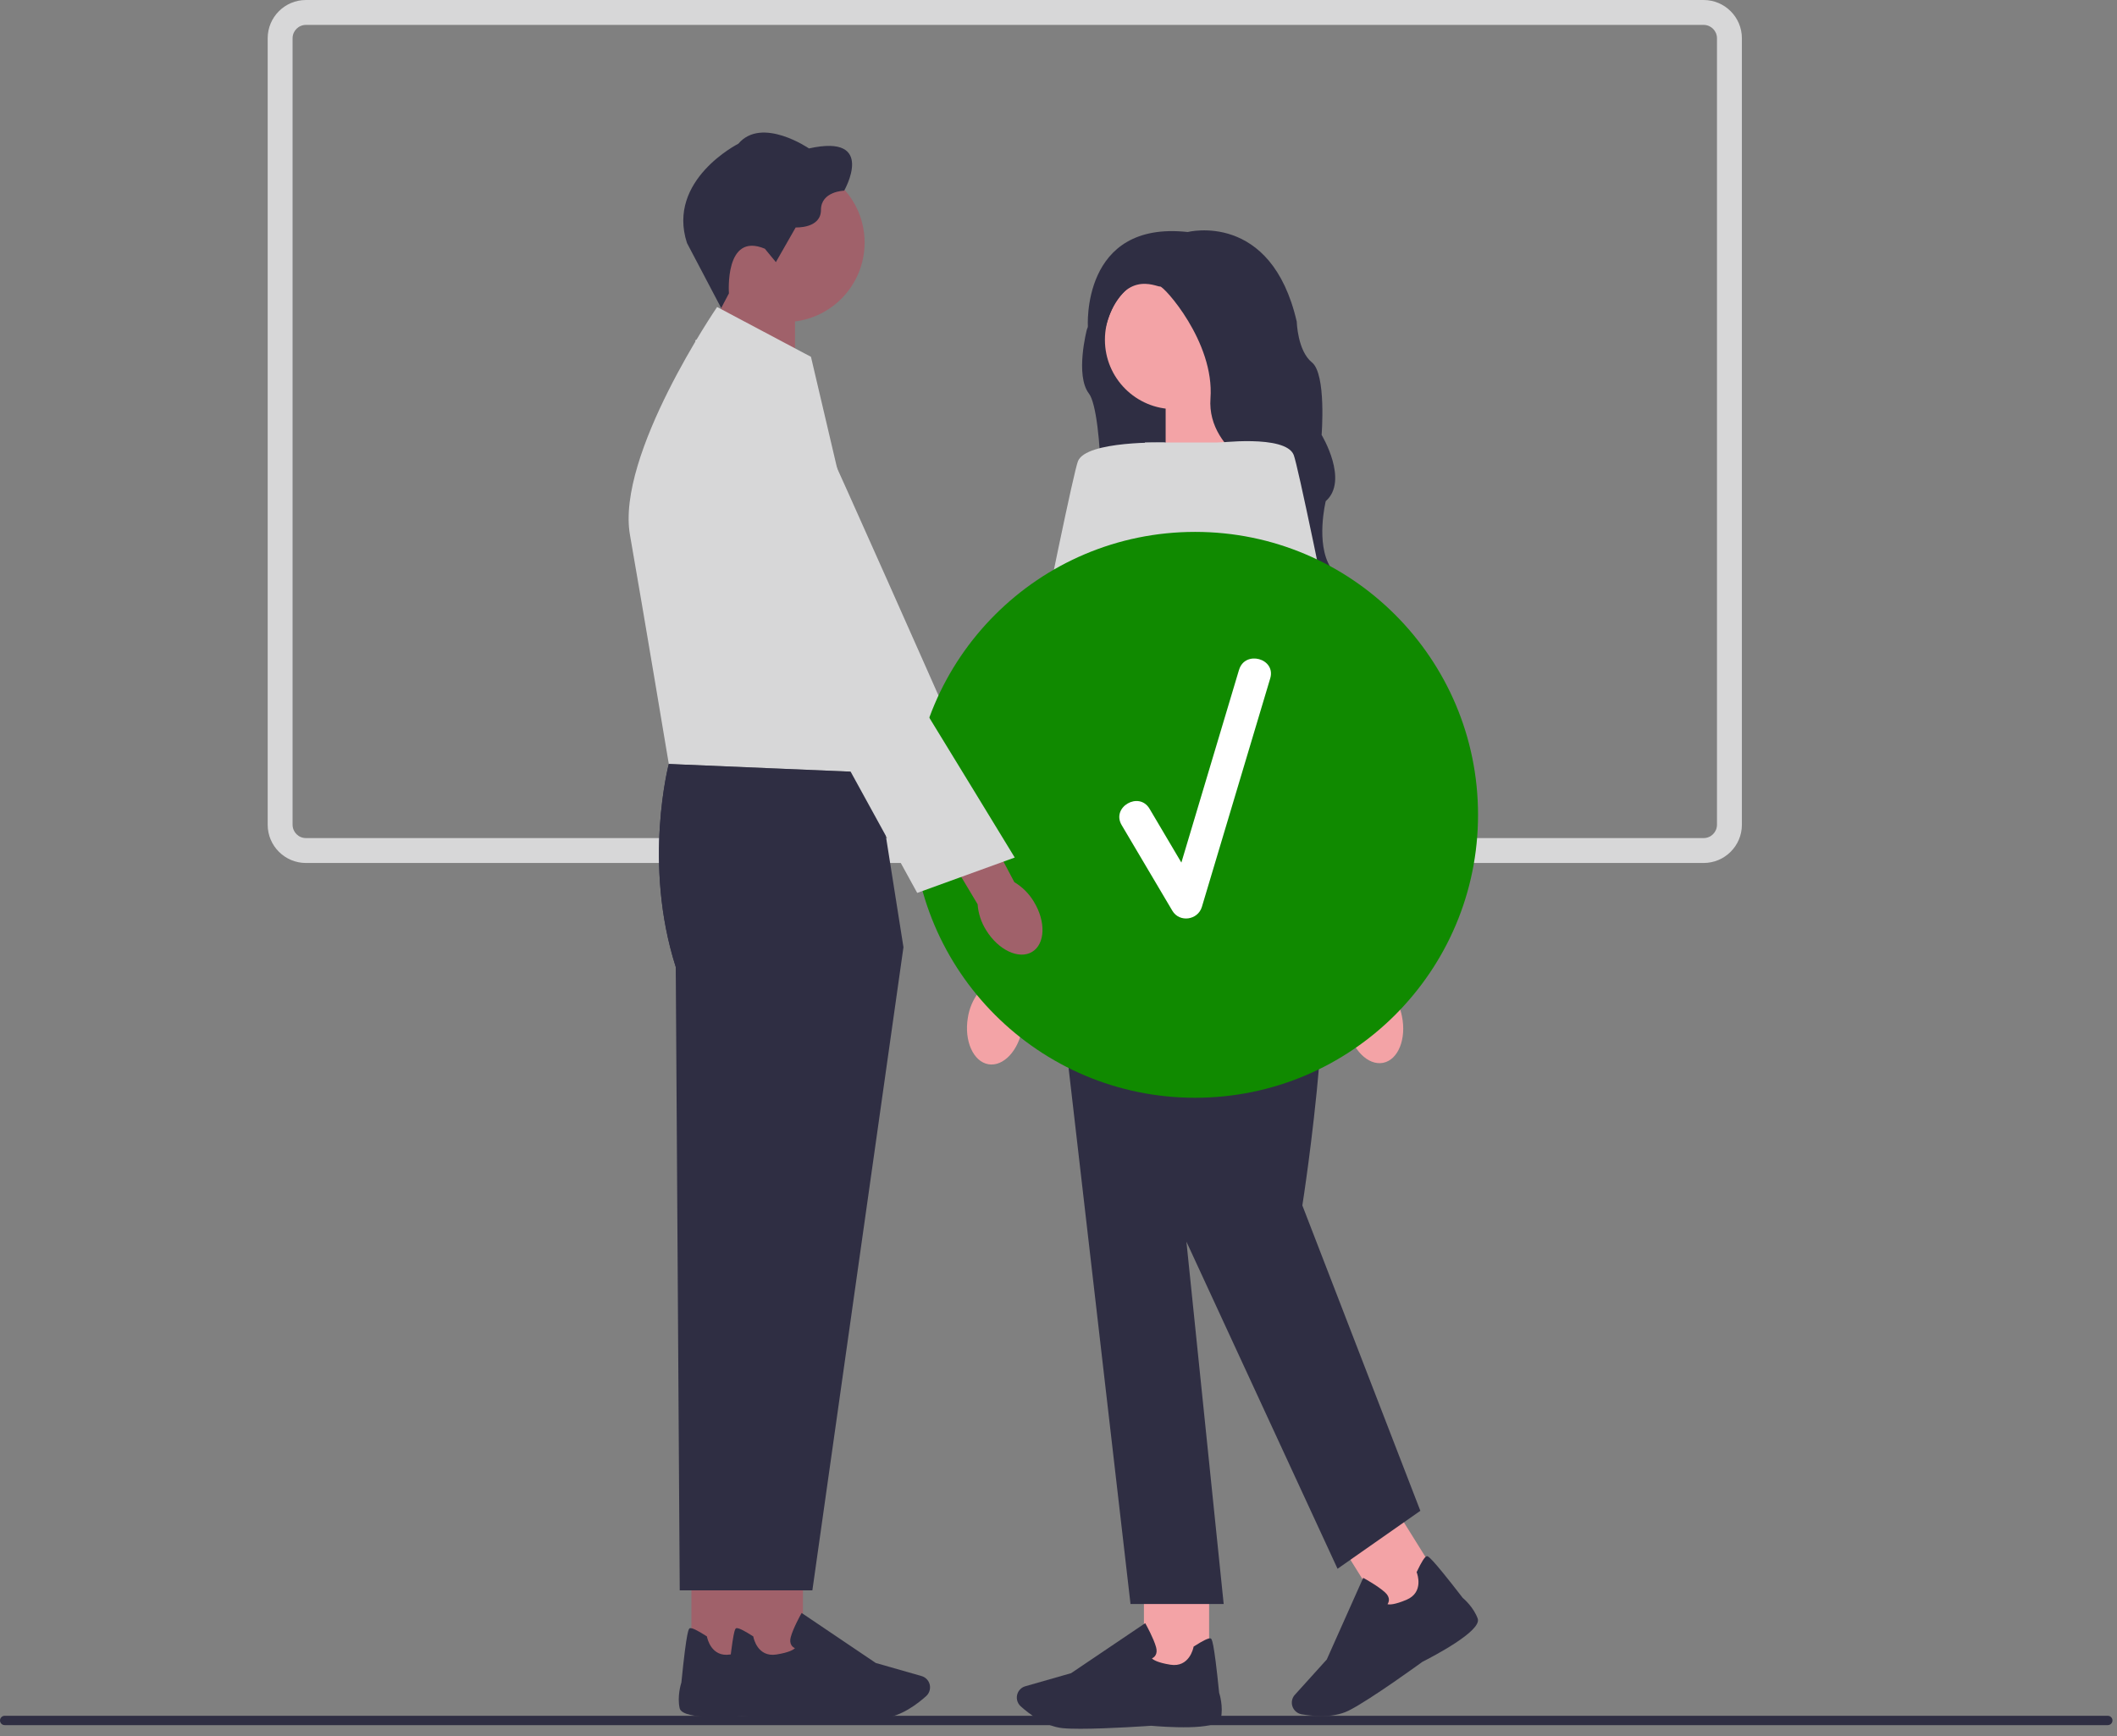 <svg width="189" height="155" viewBox="0 0 189 155" fill="none" xmlns="http://www.w3.org/2000/svg">
<rect x="0" y="0" width="189" height="155" fill="#808080" stroke="none"/>
<g clip-path="url(#clip0_6_319)">
<path d="M152.092 77.042H27.313C25.429 77.042 23.898 75.511 23.898 73.627V3.416C23.898 1.531 25.429 0 27.313 0H152.095C153.979 0 155.511 1.531 155.511 3.416V73.627C155.511 75.511 153.979 77.042 152.095 77.042H152.092ZM27.313 2.223C26.654 2.223 26.121 2.757 26.121 3.416V73.627C26.121 74.285 26.654 74.819 27.313 74.819H152.095C152.754 74.819 153.287 74.285 153.287 73.627V3.416C153.287 2.757 152.754 2.223 152.095 2.223H27.313Z" fill="#D7D7D8"/>
<path d="M188.596 153.593C188.596 153.824 188.41 154.01 188.179 154.01H0.417C0.186 154.01 0 153.824 0 153.593C0 153.362 0.186 153.176 0.417 153.176H188.179C188.41 153.176 188.596 153.362 188.596 153.593Z" fill="#2F2E43"/>
<path d="M89.585 76.723C90.435 78.626 90.09 80.636 88.817 81.217C87.545 81.795 85.822 80.722 84.971 78.818C84.621 78.062 84.465 77.229 84.518 76.386L81.022 68.277L85.057 66.596L88.076 74.769C88.737 75.286 89.254 75.956 89.582 76.723H89.585Z" fill="#A0616A"/>
<path d="M62.066 30.376C62.066 30.376 68.01 28.111 69.141 29.75C70.272 31.39 88.417 72.568 88.417 72.568L79.255 74.769L62.066 30.378V30.376Z" fill="#D7D7D8"/>
<path d="M63.858 33.822L70.978 36.162V25.915H64.52L63.858 33.822Z" fill="#A0616A"/>
<path d="M70.097 28.75C74.014 28.75 77.19 25.575 77.19 21.658C77.19 17.741 74.014 14.565 70.097 14.565C66.18 14.565 63.005 17.741 63.005 21.658C63.005 25.575 66.18 28.75 70.097 28.75Z" fill="#A0616A"/>
<path d="M68.291 22.213L69.269 23.4L71.037 20.304C71.037 20.304 73.293 20.421 73.293 18.745C73.293 17.069 75.364 17.022 75.364 17.022C75.364 17.022 78.296 11.903 72.223 13.251C72.223 13.251 68.01 10.366 65.918 12.831C65.918 12.831 59.495 16.066 61.332 21.696L64.386 27.502L65.078 26.187C65.078 26.187 64.659 20.671 68.291 22.208V22.213Z" fill="#2F2E43"/>
<path d="M67.546 140.167H61.727V148.424H67.546V140.167Z" fill="#A0616A"/>
<path d="M66.901 153.154C65.906 153.243 60.926 153.637 60.676 152.495C60.448 151.447 60.785 150.352 60.832 150.202C61.31 145.439 61.488 145.386 61.596 145.356C61.766 145.306 62.26 145.542 63.063 146.059L63.114 146.092L63.125 146.15C63.139 146.225 63.494 147.973 65.181 147.704C66.337 147.52 66.713 147.265 66.832 147.14C66.735 147.095 66.612 147.017 66.526 146.884C66.401 146.69 66.379 146.439 66.462 146.139C66.679 145.347 67.329 144.177 67.357 144.13L67.432 143.997L74.046 148.46L78.132 149.627C78.44 149.716 78.688 149.936 78.813 150.23C78.985 150.641 78.879 151.119 78.546 151.42C77.804 152.087 76.331 153.229 74.783 153.371C74.372 153.409 73.827 153.423 73.216 153.423C70.662 153.423 66.932 153.159 66.904 153.154H66.901Z" fill="#2F2E43"/>
<path d="M74.978 68.983L59.712 68.202C59.712 68.202 57.372 77.073 60.329 86.316L60.685 141.979H69.311L77.443 84.56L74.978 68.983Z" fill="#2F2E43"/>
<path d="M72.401 31.854L64.022 27.408C64.022 27.408 54.993 40.603 56.241 47.751C57.491 54.898 59.709 68.205 59.709 68.205L78.193 68.986L74.966 42.782L72.401 31.854Z" fill="#D7D7D8"/>
<path d="M71.684 140.167H65.865V148.424H71.684V140.167Z" fill="#A0616A"/>
<path d="M71.04 153.154C70.045 153.243 65.064 153.637 64.814 152.495C64.587 151.447 64.923 150.352 64.97 150.202C65.448 145.439 65.626 145.386 65.734 145.356C65.904 145.306 66.398 145.542 67.202 146.059L67.252 146.092L67.263 146.15C67.277 146.225 67.632 147.973 69.319 147.704C70.475 147.52 70.851 147.265 70.97 147.14C70.873 147.095 70.751 147.017 70.664 146.884C70.539 146.69 70.517 146.439 70.6 146.139C70.817 145.347 71.468 144.177 71.495 144.13L71.57 143.997L78.185 148.46L82.27 149.627C82.578 149.716 82.826 149.936 82.951 150.23C83.123 150.641 83.017 151.119 82.684 151.42C81.942 152.087 80.469 153.229 78.921 153.371C78.51 153.409 77.965 153.423 77.354 153.423C74.8 153.423 71.07 153.159 71.042 153.154H71.04Z" fill="#2F2E43"/>
<path d="M78.193 68.983L59.709 68.202C59.709 68.202 57.369 77.073 60.326 86.316L63.9 141.979H72.526L80.658 84.56L78.193 68.983Z" fill="#2F2E43"/>
<path d="M98.205 26.485L97.035 29.411C97.035 29.411 95.957 33.508 97.222 35.142C98.483 36.773 98.764 49.282 97.408 50.205C96.052 51.13 114.597 41.639 114.597 41.639C114.597 41.639 107.357 24.851 107.235 24.79C107.112 24.729 102.368 23.25 102.368 23.25L98.211 26.485H98.205Z" fill="#2F2E43"/>
<path d="M110.281 40.95L104.066 42.993V34.05H109.705L110.281 40.95Z" fill="#F3A3A6"/>
<path d="M91.288 91.727C90.952 93.775 89.585 95.246 88.237 95.009C86.889 94.773 86.066 92.919 86.405 90.868C86.528 90.049 86.853 89.27 87.353 88.606L88.892 79.944L93.083 80.822L91.119 89.268C91.377 90.068 91.435 90.91 91.288 91.727Z" fill="#F3A3A6"/>
<path d="M107.946 141.079H102.127V149.335H107.946V141.079Z" fill="#F3A3A6"/>
<path d="M96.457 154.335C95.846 154.335 95.301 154.321 94.89 154.282C93.345 154.14 91.869 152.998 91.127 152.331C90.793 152.031 90.688 151.553 90.86 151.142C90.985 150.847 91.233 150.625 91.541 150.539L95.626 149.371L102.241 144.908L102.316 145.042C102.343 145.092 102.994 146.262 103.211 147.051C103.294 147.351 103.272 147.601 103.147 147.796C103.06 147.929 102.938 148.007 102.841 148.051C102.96 148.176 103.336 148.432 104.492 148.616C106.179 148.882 106.534 147.134 106.548 147.062L106.559 147.004L106.609 146.97C107.413 146.453 107.907 146.217 108.077 146.267C108.182 146.298 108.36 146.353 108.841 151.114C108.888 151.264 109.224 152.359 108.997 153.407C108.749 154.546 103.769 154.154 102.771 154.065C102.744 154.068 99.014 154.335 96.46 154.335H96.457Z" fill="#2F2E43"/>
<path d="M124.517 134.593L119.579 137.672L123.949 144.678L128.886 141.599L124.517 134.593Z" fill="#F3A3A6"/>
<path d="M117.959 153.201C117.276 153.201 116.647 153.118 116.2 153.04C115.761 152.962 115.416 152.612 115.344 152.173C115.294 151.856 115.386 151.536 115.603 151.3L118.451 148.149L121.703 140.862L121.836 140.934C121.886 140.962 123.056 141.609 123.659 142.165C123.89 142.377 124.004 142.602 123.998 142.832C123.995 142.993 123.934 143.121 123.873 143.213C124.04 143.257 124.493 143.274 125.571 142.818C127.144 142.154 126.522 140.481 126.494 140.412L126.472 140.356L126.497 140.303C126.905 139.439 127.197 138.978 127.369 138.93C127.478 138.9 127.656 138.853 130.582 142.641C130.701 142.741 131.566 143.494 131.927 144.503C132.319 145.6 127.886 147.904 126.994 148.354C126.966 148.377 122.328 151.748 120.422 152.706C119.666 153.087 118.771 153.204 117.956 153.204L117.959 153.201Z" fill="#2F2E43"/>
<path d="M112.231 72.032H95.938L94.459 87.189L100.929 143.194H109.247L105.92 110.848L119.413 140.05L126.805 134.876L116.27 107.613C116.27 107.613 120.032 83.862 117.075 77.946C114.118 72.032 112.231 72.032 112.231 72.032Z" fill="#2F2E43"/>
<path d="M120.335 72.957H92.055L102.221 39.502H113.496L120.335 72.957Z" fill="#D7D7D8"/>
<path d="M104 39.508C104 39.508 96.977 39.322 96.238 41.172C95.499 43.021 86.811 87.011 86.811 87.011H92.541L104.003 39.508H104Z" fill="#D7D7D8"/>
<path d="M104.836 36.526C108.256 36.526 111.028 33.754 111.028 30.334C111.028 26.914 108.256 24.142 104.836 24.142C101.417 24.142 98.644 26.914 98.644 30.334C98.644 33.754 101.417 36.526 104.836 36.526Z" fill="#F3A3A6"/>
<path d="M106.037 20.713C106.037 20.713 113.49 18.803 115.772 28.722C115.772 28.722 115.833 31.309 117.128 32.357C118.423 33.405 117.99 38.827 117.99 38.827C117.99 38.827 120.455 42.893 118.359 44.741C118.359 44.741 117.434 48.498 118.79 50.655C120.146 52.811 125.26 64.673 116.756 65.395C116.756 65.395 112.443 62.791 114.477 55.029C116.511 47.267 114.23 42.979 114.23 42.979C114.23 42.979 107.699 40.611 108.068 35.559C108.438 30.506 103.877 25.515 103.572 25.579C103.266 25.643 100.059 23.792 98.642 29.461L97.124 29.203C97.124 29.203 96.485 19.665 106.037 20.713Z" fill="#2F2E43"/>
<path d="M125.163 90.732C125.577 92.767 124.818 94.626 123.473 94.884C122.128 95.143 120.702 93.701 120.291 91.666C120.116 90.855 120.144 90.015 120.371 89.215L118.735 80.569L122.964 79.899L124.129 88.492C124.654 89.148 125.007 89.915 125.163 90.732Z" fill="#F3A3A6"/>
<path d="M108.571 39.547C108.571 39.547 114.758 38.763 115.497 40.611C116.236 42.459 124.924 86.45 124.924 86.45H119.193L108.571 39.547Z" fill="#D7D7D8"/>
<path d="M106.695 98.002C120.646 98.002 131.955 86.694 131.955 72.743C131.955 58.793 120.646 47.484 106.695 47.484C92.745 47.484 81.436 58.793 81.436 72.743C81.436 86.694 92.745 98.002 106.695 98.002Z" fill="#108a00"/>
<path d="M110.617 59.798C108.902 65.534 107.187 71.27 105.47 77.006C104.522 75.406 103.575 73.805 102.63 72.204C101.685 70.606 99.189 72.057 100.14 73.66C101.649 76.209 103.155 78.757 104.664 81.306C105.306 82.389 106.946 82.145 107.301 80.961C109.336 74.163 111.367 67.363 113.401 60.565C113.935 58.784 111.15 58.02 110.62 59.798H110.617Z" fill="white"/>
<path d="M92.297 80.497C93.386 82.264 93.317 84.271 92.144 84.977C90.971 85.683 89.137 84.821 88.048 83.054C87.603 82.353 87.339 81.553 87.278 80.725L82.762 73.174L86.502 71.087L90.557 78.752C91.277 79.185 91.874 79.785 92.3 80.497H92.297Z" fill="#A0616A"/>
<path d="M59.073 38.168C59.073 38.168 64.609 35.3 65.94 36.779C67.271 38.26 90.593 76.556 90.593 76.556L81.886 79.713L59.07 38.168H59.073Z" fill="#D7D7D8"/>
</g>
<defs>
<clipPath id="clip0_6_319">
<rect width="188.596" height="154.335" fill="white"/>
</clipPath>
</defs>
</svg>
